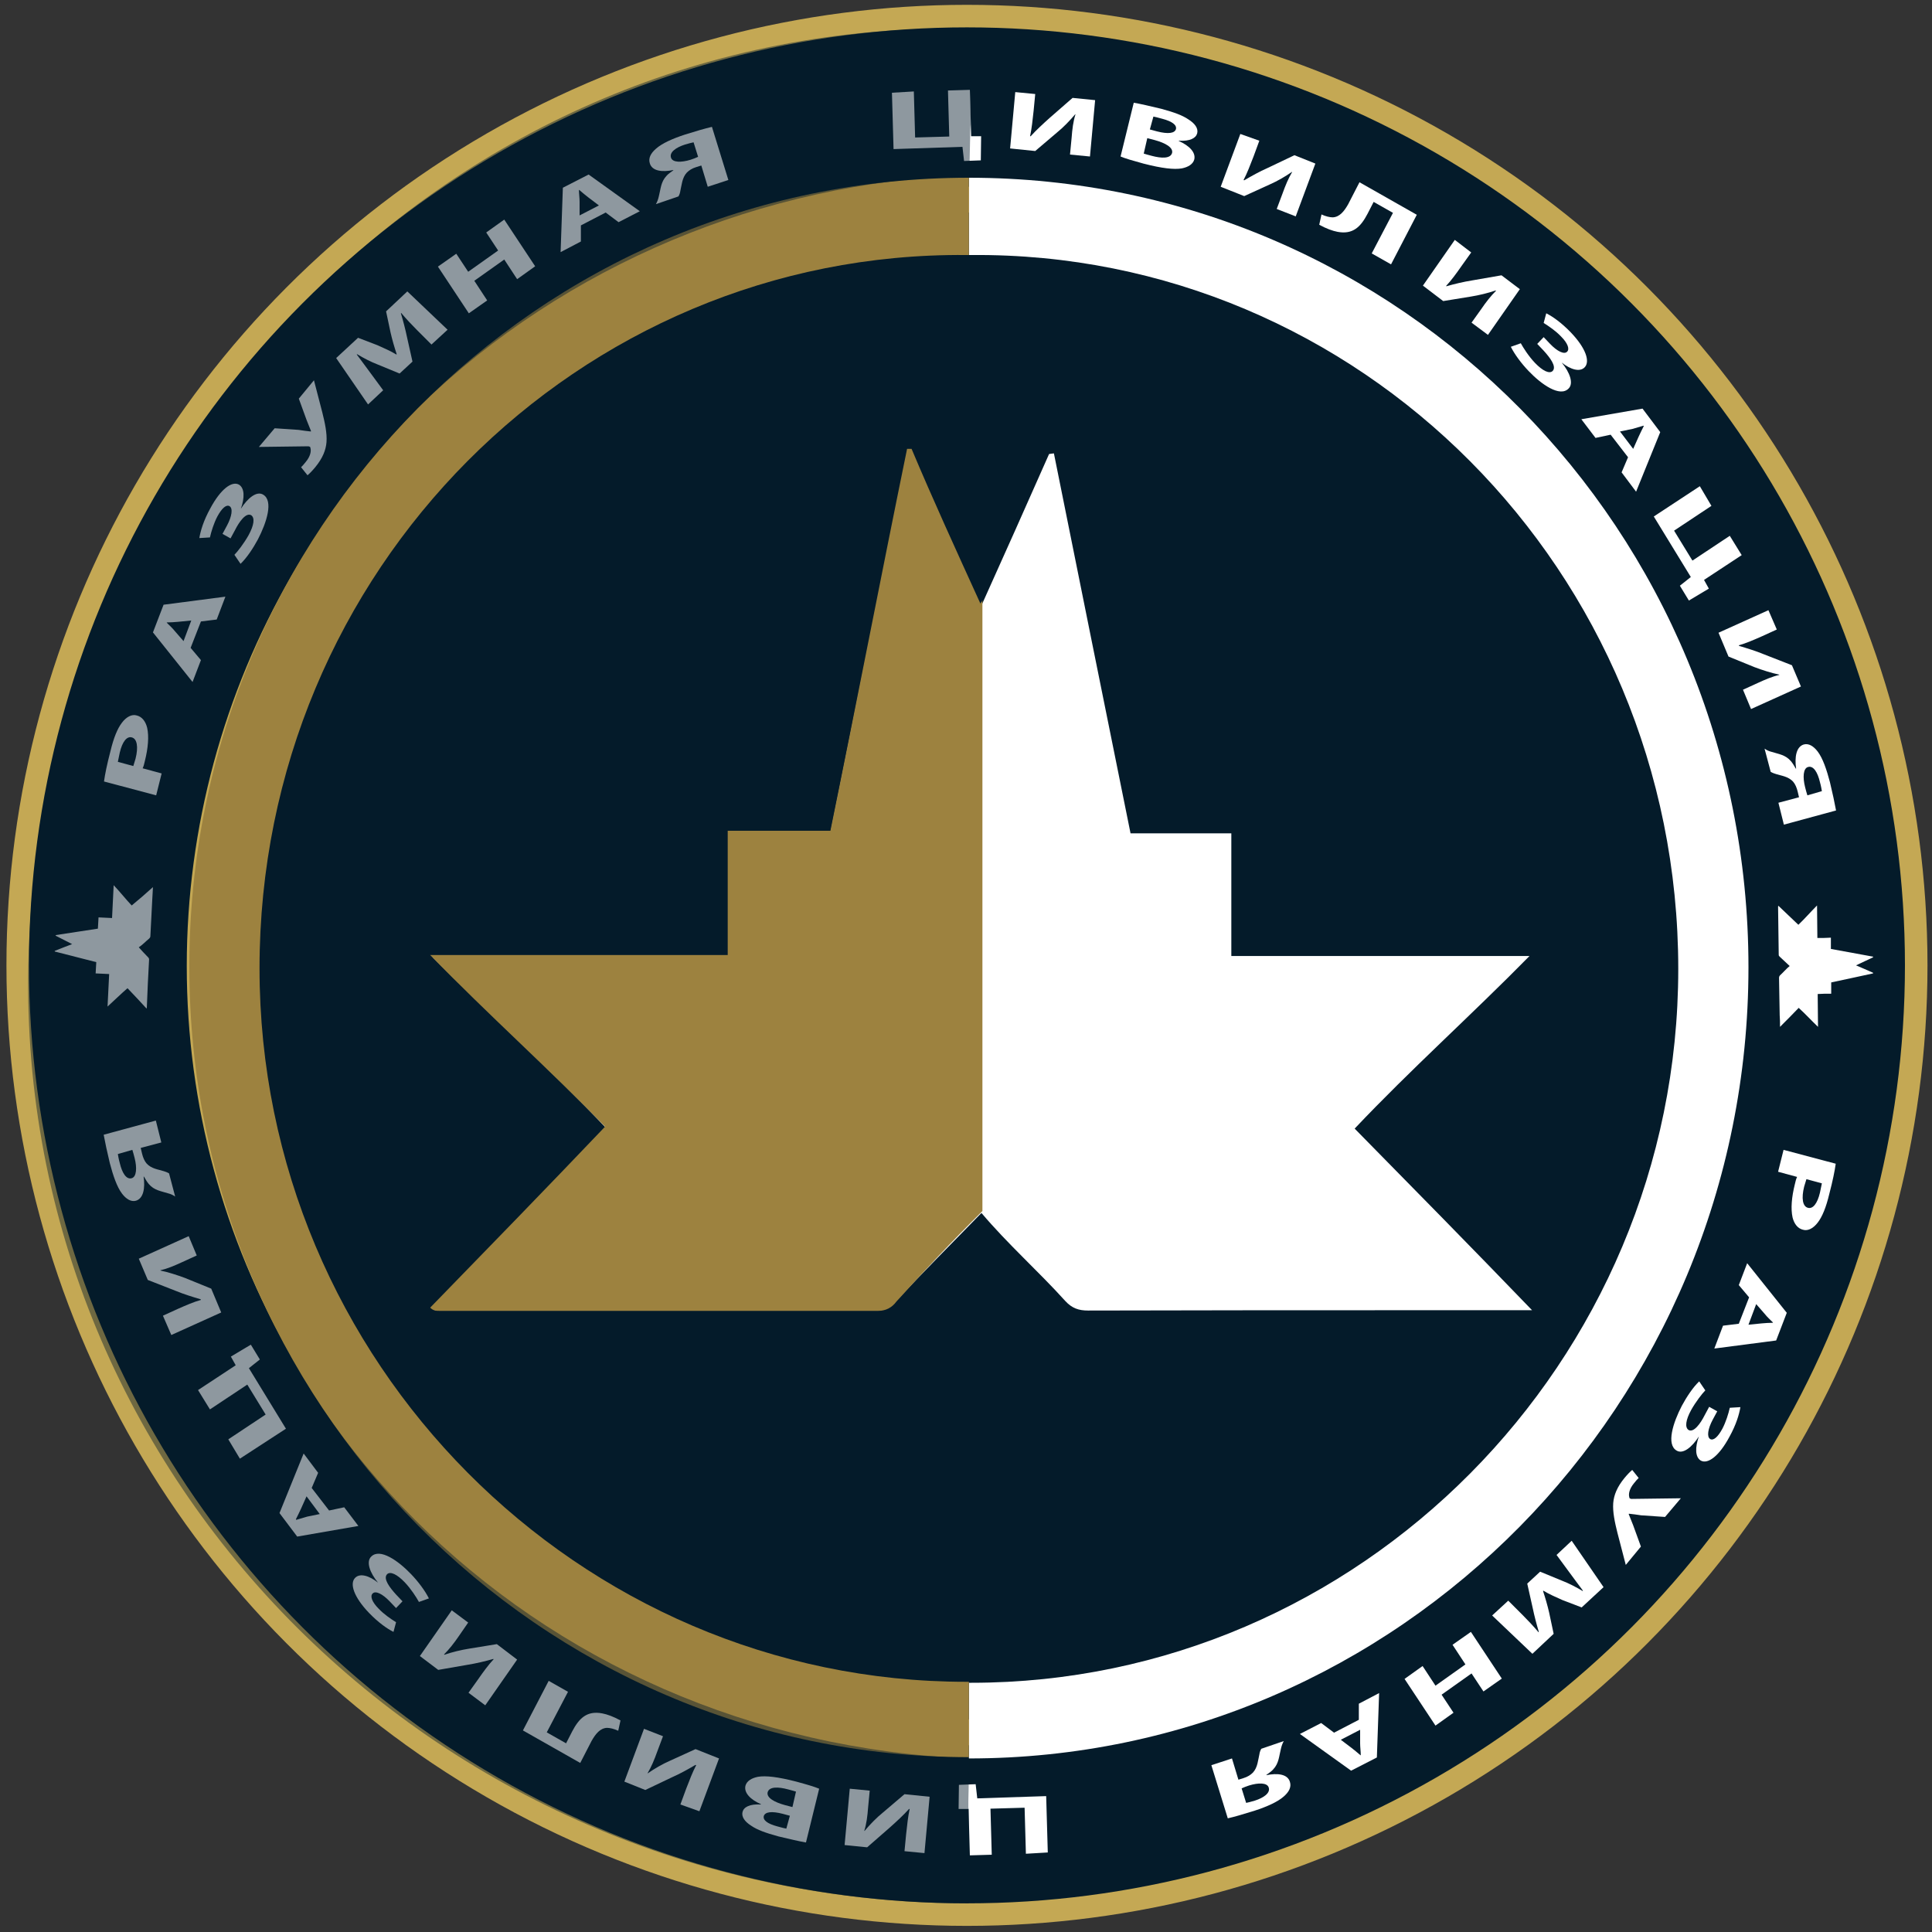 <svg xmlns="http://www.w3.org/2000/svg" xmlns:xlink="http://www.w3.org/1999/xlink" viewBox="0 0 600 600" style="enable-background:new 0 0 600 600"><rect x="0" y="0" width="600" height="600" fill="#333333" stroke="none"/><style>.st0{fill:#041b2a}.st1{fill:none;stroke:#c4a854;stroke-width:8}.st2{fill:none;stroke:#c4a854;stroke-width:7}.st3{fill:#fff}.st4{display:none}.st5{display:inline}.st6{fill:#9d823f}.st7{display:inline;fill:#9d823f}.st8{display:inline;fill:#fff}.st9{opacity:.45}</style><g id="Layer_5"><circle class="st0" cx="300.3" cy="299.8" r="294.8"/></g><g id="Layer_2_1_" xmlns:svg="http://www.w3.org/2000/svg"><g><circle class="st1" cx="300" cy="300" r="238"/><circle class="st2" cx="300.3" cy="299.8" r="294.8"/><animateTransform accumulate="none" additive="replace" attributeName="transform" attributeType="XML" calcMode="linear" dur="20s" fill="remove" from="360 300 300" repeatCount="indefinite" restart="always" to="0 300 300" type="rotate"/><g><g><g><path class="st3" d="M32.3 242.7c.3-2.2.9-5.2 2-9.4 1-4.2 2.2-7.1 3.6-8.9 1.3-1.7 3-2.7 4.6-2.2 1.6.4 2.7 1.8 3.2 3.8.6 2.7.3 6.3-.7 10.3-.2.9-.4 1.7-.7 2.3l5.9 1.6-1.7 6.8L32.3 242.7zM41.4 237.9c.2-.6.4-1.3.7-2.3.9-3.6.5-6.2-1.2-6.6-1.5-.4-2.9 1.3-3.7 4.7-.3 1.4-.5 2.4-.6 2.9L41.4 237.9z"/></g><g><path class="st3" d="M59.2 201.2l3.2 3.8-2.6 6.8-12.3-15.4 3.3-8.6 19.2-2.5-2.7 7.1-4.9.6L59.2 201.2zM59.4 192.7l-4 .4c-1.1.1-2.5.2-3.6.2v.1c.8.8 1.8 1.7 2.5 2.6l2.7 3.1L59.4 192.7z"/></g><g><path class="st3" d="M61.9 167.1c.4-2.3 1.3-5.4 3.4-9.2 3.2-6 6.7-8.6 8.9-7.4 1.8 1.1 1.8 4.1.6 7.5v0c2.1-3.3 4.9-5.6 6.9-4.4 3.3 1.9 1.1 8.7-1.6 13.9-1.5 2.8-3.5 5.8-5.4 7.6l-1.9-2.8c1-1 3-3.6 4.4-6.1 1.7-3.1 2-5.4.8-6.2-1.6-.9-3.7 2-5 4.6l-1.4 2.6-2.5-1.4 1.4-2.6c1.5-2.8 1.9-5.3.8-6-1-.6-2.4.6-3.8 3.2-1.1 2.1-1.9 4.7-2.3 6.5L61.9 167.1z"/></g><g><path class="st3" d="M85.3 133l7.4.5c1.4.2 2.6.4 3.8.5l.1-.1c-.3-.8-.8-2-1.4-3.5l-2.4-6.6 4.7-5.7 2.6 10c.8 3.2 1.5 6.4 1.3 9.2-.2 2.5-1.2 5-3.5 7.8-1 1.2-1.7 1.9-2.4 2.5l-2-2.5c.4-.4.9-.9 1.5-1.7 1.4-1.7 1.7-3.3 1.4-4.3.0-.4-.3-.4-.6-.5l-15.4.2L85.3 133z"/></g><g><path class="st3" d="M129.4 102.4c-1.5-1.5-3.2-3.3-4.8-5.2l-.1.1c.7 2.3 1.4 5 1.9 7.4l1.7 7.6-4 3.7-6.8-2.8c-2.1-.8-4.4-2-6.4-3.2l-.1.1c1.4 1.9 3 4 4.3 5.8l3.9 5.3-4.7 4.4-9.9-14.4 6.8-6.3 6 2.3c2 .9 4.1 1.8 5.9 2.9l.1-.1c-.7-2.1-1.4-4.5-1.9-6.7l-1.4-6.6 6.6-6.2 12.5 11.9-5 4.6L129.4 102.4z"/></g><g><path class="st3" d="M141.7 78.8l3.7 5.6 9.3-6.6-3.7-5.6 5.6-4 9.6 14.5-5.6 4-4-6.1-9.3 6.6 4 6.1-5.7 4L136 82.8 141.7 78.8z"/></g><g><path class="st3" d="M180.4 70v5l-6.3 3.3.7-20 8-4.1 15.9 11.4-6.6 3.4-4-3L180.4 70zM186 63.8l-3.3-2.5c-.9-.7-2-1.6-2.8-2.3h-.1c0 1.1.2 2.5.2 3.7v4.2L186 63.8z"/></g><g><path class="st3" d="M203.7 63.4c.4-.7.7-1.5.9-2.4.6-2.3.6-4.5 2.4-6.4.5-.6 1.3-1.1 2.1-1.7v-.1c-3.3.7-6.6.4-7.3-2.1-.5-1.6.3-3.1 1.9-4.5 1.9-1.7 5.3-3.2 9-4.4 3.2-1 6.2-1.9 8.4-2.4l5.1 16.5-6.4 2.1-2-6.6-1.6.5c-1.3.4-2.2 1-2.9 1.7-1.5 1.6-1.6 4-2 5.6-.1.6-.2 1.1-.6 1.8L203.7 63.4zM215.4 44.2c-.5.1-1.4.3-2.7.7-2.8.9-4.9 2.4-4.3 4.1.5 1.5 3.2 1.5 6.1.6.9-.3 1.7-.6 2.3-.9L215.4 44.2z"/></g><g><path class="st3" d="M283.8 28.4l.4 14.3 10.6-.3-.4-14.3 6.8-.2.4 14.4h3.1l-.1 7.5-5.2.2-.5-4.4-21.4.7L277 28.8 283.8 28.4z"/></g><g><path class="st3" d="M321.5 29.2l-.5 5.2c-.3 2.8-.6 5.6-1.1 7.9h.2c1.7-1.9 4-4 5.9-5.7l7.1-6.2 7 .7-1.6 17.5-6.2-.6.5-5.2c.2-2.7.5-5.1 1.2-7.3h-.1c-1.6 1.9-3.7 4.1-5.7 5.7l-6.7 5.7-7.8-.8 1.6-17.5L321.5 29.2z"/></g><g><path class="st3" d="M352.1 31.9c1.8.3 5.3 1.1 8.6 1.9 4 1.1 6.5 2 8.4 3.3 1.9 1.2 3.1 2.7 2.7 4.3-.4 1.5-2.2 2.5-5.7 2.3v.1c3.2 1.4 5.3 3.5 4.8 5.7-.4 1.5-1.9 2.4-3.9 2.8-2.4.4-6.1.0-11.9-1.5-3.3-.9-5.7-1.6-7.1-2.2L352.1 31.9zM355.2 47.7c.6.2 1.4.4 2.5.7 3 .8 5.8.9 6.3-.9.4-1.7-2.1-3.1-5.4-4l-2.3-.6L355.2 47.7zM357.1 40.2l2.2.6c3.5.9 5.5.6 5.9-.7.3-1.3-1.2-2.4-4.2-3.2-1.4-.4-2.3-.6-2.8-.7L357.1 40.2z"/></g><g><path class="st3" d="M391.1 43.7l-1.8 4.9c-1 2.6-2 5.2-3.1 7.3l.2.1c2.2-1.3 4.9-2.8 7.2-3.8l8.4-4 6.5 2.6-6.1 16.4-5.9-2.3 1.8-4.8c.9-2.5 1.8-4.7 3-6.7h-.1c-2 1.4-4.6 2.9-6.9 3.9l-7.9 3.6-7.3-2.9 6.1-16.4L391.1 43.7z"/></g><g><path class="st3" d="M440 66.7l-8 15.4-6-3.4 6.6-12.6-6-3.4-1.9 3.7c-2.1 4-4.5 6.5-9.3 5.6-1.6-.3-3.5-1-5.7-2.2l.7-3.2c1.3.6 2.6.9 3.5.9 2.1-.1 3.5-1.8 4.8-4.1l3.5-6.8L440 66.7z"/></g><g><path class="st3" d="M456.9 78.4l-3 4.2c-1.6 2.3-3.2 4.5-4.8 6.2l.1.1c2.4-.7 5.4-1.4 7.9-1.8l9.2-1.6 5.7 4.3-9.9 14.2-5.1-3.8 3-4.2c1.5-2.2 3-4.1 4.6-5.7l-.1-.1c-2.3.8-5.2 1.5-7.7 1.9l-8.6 1.4-6.3-4.8 9.9-14.2L456.9 78.4z"/></g><g><path class="st3" d="M480.2 97.3c2 1 4.7 2.9 7.6 5.9 4.7 4.9 6.1 9.1 4.3 10.9-1.5 1.5-4.3.7-7.1-1.5v0c2.5 3 3.8 6.5 2.1 8.1-2.7 2.7-8.4-1.3-12.4-5.5-2.2-2.3-4.3-5.1-5.5-7.5l3.1-1.1c.7 1.3 2.4 4 4.4 6.1 2.4 2.5 4.5 3.5 5.5 2.5 1.3-1.4-.9-4.2-2.8-6.3l-2-2.1 2-2.1 2 2.1c2.2 2.3 4.4 3.4 5.3 2.4.8-.8.2-2.6-1.9-4.7-1.6-1.7-3.8-3.2-5.4-4.2L480.2 97.3z"/></g><g><path class="st3" d="M500.2 135l-4.7 1-4.4-5.8 19-3.3 5.5 7.3-7.5 18.5-4.5-6 2-4.7L500.2 135zM507.2 139.4l1.7-3.8c.5-1.1 1.1-2.3 1.6-3.3l-.1-.1c-1.1.3-2.4.7-3.4 1l-3.9.8L507.2 139.4z"/></g><g><path class="st3" d="M531.5 157.1l-11.6 7.7 5.7 9.3 11.6-7.7 3.7 6-11.7 7.7 1.5 2.7-6.2 3.7-2.8-4.6 3.4-2.7-11.5-18.8 14.3-9.4L531.5 157.1z"/></g><g><path class="st3" d="M551.8 195.5l-4.6 2.1c-2.5 1.1-5 2.2-7.2 2.8l.1.2c2.4.7 5.3 1.6 7.7 2.6l8.7 3.4 2.8 6.6-15.5 7-2.5-6 4.6-2.1c2.4-1.1 4.5-2 6.7-2.5l-.1-.1c-2.4-.5-5.2-1.4-7.6-2.3l-8.1-3.3-3.1-7.4 15.5-7L551.8 195.5z"/></g><g><path class="st3" d="M548 232.5c.7.5 1.4.8 2.2 1 2.2.7 4.3.9 6 2.9.5.6 1 1.4 1.5 2.3h.1c-.5-3.5.0-6.8 2.4-7.5 1.5-.4 3 .5 4.3 2.2 1.6 2.1 2.8 5.7 3.8 9.5.8 3.3 1.5 6.6 1.9 8.8l-16.2 4.4-1.7-6.8 6.4-1.7-.4-1.7c-.3-1.3-.8-2.4-1.4-3.1-1.5-1.7-3.8-1.9-5.3-2.4-.6-.2-1-.3-1.7-.7L548 232.5zM565.8 245.7c-.1-.5-.2-1.4-.6-2.8-.7-3-2-5.2-3.7-4.7-1.5.4-1.7 3.2-.9 6.3.2.9.5 1.8.7 2.5L565.8 245.7z"/></g></g><g><g><path class="st3" d="M570.1 361.4c-.3 2.2-.9 5.2-2 9.4-1 4.2-2.2 7.1-3.6 8.9-1.3 1.7-3 2.7-4.6 2.2-1.6-.4-2.7-1.8-3.2-3.8-.6-2.7-.3-6.3.7-10.3.2-.9.4-1.7.7-2.3l-5.9-1.6 1.7-6.8L570.1 361.4zM561 366.2c-.2.6-.4 1.3-.7 2.3-.9 3.6-.5 6.2 1.2 6.6 1.5.4 2.9-1.3 3.7-4.7.3-1.4.5-2.4.6-2.9L561 366.2z"/></g><g><path class="st3" d="M543.2 402.9l-3.2-3.8 2.6-6.8 12.3 15.4-3.3 8.6-19.2 2.5 2.7-7.1 4.9-.6L543.2 402.9zM543 411.4l4-.4c1.1-.1 2.5-.2 3.6-.2v-.1c-.8-.8-1.8-1.7-2.5-2.6l-2.7-3.1L543 411.4z"/></g><g><path class="st3" d="M540.5 437c-.4 2.3-1.3 5.4-3.4 9.2-3.2 6-6.7 8.6-8.9 7.4-1.8-1.1-1.8-4.1-.6-7.5v0c-2.1 3.3-4.9 5.6-6.9 4.4-3.3-1.9-1.1-8.7 1.6-13.9 1.5-2.8 3.5-5.8 5.4-7.6l1.9 2.8c-1 1-3 3.6-4.4 6.1-1.7 3.1-2 5.4-.8 6.2 1.6.9 3.7-2 5-4.6l1.4-2.6 2.5 1.4-1.4 2.6c-1.5 2.8-1.9 5.3-.8 6 1 .6 2.4-.6 3.8-3.2 1.1-2.1 1.9-4.7 2.3-6.5L540.5 437z"/></g><g><path class="st3" d="M517.1 471.1l-7.4-.5c-1.4-.2-2.6-.4-3.8-.5l-.1.1c.3.8.8 2 1.4 3.5l2.4 6.6-4.7 5.7-2.6-10c-.8-3.2-1.5-6.4-1.3-9.2.2-2.5 1.2-5 3.5-7.8 1-1.2 1.7-1.9 2.4-2.5l2 2.5c-.4.4-.9.9-1.5 1.7-1.4 1.7-1.7 3.3-1.4 4.3.0.4.3.4.6.5l15.4-.2L517.1 471.1z"/></g><g><path class="st3" d="M473 501.7c1.5 1.5 3.2 3.3 4.8 5.2l.1-.1c-.7-2.3-1.4-5-1.9-7.4l-1.7-7.6 4-3.7 6.8 2.8c2.1.8 4.4 2 6.4 3.2l.1-.1c-1.4-1.9-3-4-4.3-5.8l-3.9-5.3 4.7-4.4 9.9 14.4-6.8 6.3-6-2.3c-2-.9-4.1-1.8-5.9-2.9l-.1.1c.7 2.1 1.4 4.5 1.9 6.7l1.4 6.6-6.6 6.2-12.5-11.9 5-4.6L473 501.7z"/></g><g><path class="st3" d="M460.7 525.3l-3.7-5.6-9.3 6.6 3.7 5.6-5.6 4-9.6-14.5 5.6-4 4 6.1 9.3-6.6-4-6.1 5.7-4 9.6 14.5L460.7 525.3z"/></g><g><path class="st3" d="M422 534.1v-5l6.3-3.3-.7 20-8 4.1-15.9-11.4 6.6-3.4 4 3L422 534.1zM416.4 540.3l3.3 2.5c.9.7 2 1.6 2.8 2.3h.1c0-1.1-.2-2.5-.2-3.7v-4.2L416.4 540.3z"/></g><g><path class="st3" d="M398.7 540.7c-.4.7-.7 1.5-.9 2.4-.6 2.3-.6 4.5-2.4 6.4-.5.6-1.3 1.1-2.1 1.7v.1c3.3-.7 6.6-.4 7.3 2.1.5 1.6-.3 3.1-1.9 4.5-1.9 1.7-5.3 3.2-9 4.4-3.2 1-6.2 1.9-8.4 2.4l-5.1-16.5 6.4-2.1 2 6.6 1.6-.5c1.3-.4 2.2-1 2.9-1.7 1.5-1.6 1.6-4 2-5.6.1-.6.2-1.1.6-1.8L398.7 540.7zM387 559.9c.5-.1 1.4-.3 2.7-.7 2.8-.9 4.9-2.4 4.3-4.1-.5-1.5-3.2-1.5-6.1-.6-.9.3-1.7.6-2.3.9L387 559.9z"/></g><g><path class="st3" d="M318.6 575.7l-.4-14.3-10.6.3L308 576l-6.8.2-.4-14.4h-3.1l.1-7.5 5.2-.2.5 4.4 21.4-.7.5 17.5L318.6 575.7z"/></g><g><path class="st3" d="M280.9 574.9l.5-5.2c.3-2.8.6-5.6 1.1-7.9h-.2c-1.7 1.9-4 4-5.9 5.7l-7.1 6.2-7-.7 1.6-17.5 6.2.6-.5 5.2c-.2 2.7-.5 5.1-1.2 7.3h.1c1.6-1.9 3.7-4.1 5.7-5.7l6.7-5.7 7.8.8-1.6 17.5L280.9 574.9z"/></g><g><path class="st3" d="M250.3 572.2c-1.8-.3-5.3-1.1-8.6-1.9-4-1.1-6.5-2-8.4-3.3-1.9-1.2-3.1-2.7-2.7-4.3.4-1.5 2.2-2.5 5.7-2.3v-.1c-3.2-1.4-5.3-3.5-4.8-5.7.4-1.5 1.9-2.4 3.9-2.8 2.4-.4 6.1.0 11.9 1.5 3.3.9 5.7 1.6 7.1 2.2L250.3 572.2zM247.2 556.4c-.6-.2-1.4-.4-2.5-.7-3-.8-5.8-.9-6.3.9-.4 1.7 2.1 3.1 5.4 4l2.3.6L247.2 556.4zM245.3 563.9l-2.2-.6c-3.5-.9-5.5-.6-5.9.7-.3 1.3 1.2 2.4 4.2 3.2 1.4.4 2.3.6 2.8.7L245.3 563.9z"/></g><g><path class="st3" d="M211.3 560.4l1.8-4.9c1-2.6 2-5.2 3.1-7.3l-.2-.1c-2.2 1.3-4.9 2.8-7.2 3.8l-8.4 4-6.5-2.6 6.1-16.4 5.9 2.3-1.8 4.8c-.9 2.5-1.8 4.7-3 6.7h.1c2-1.4 4.6-2.9 6.9-3.9l7.9-3.6 7.3 2.9-6.1 16.4L211.3 560.4z"/></g><g><path class="st3" d="M162.4 537.4l8-15.4 6 3.4-6.6 12.6 6 3.4 1.9-3.7c2.1-4 4.5-6.5 9.3-5.6 1.6.3 3.5 1 5.7 2.2l-.7 3.2c-1.3-.6-2.6-.9-3.5-.9-2.1.1-3.5 1.8-4.8 4.1l-3.5 6.8L162.4 537.4z"/></g><g><path class="st3" d="M145.5 525.7l3-4.2c1.6-2.3 3.2-4.5 4.8-6.2l-.1-.1c-2.4.7-5.4 1.4-7.9 1.8l-9.2 1.6-5.7-4.3 9.9-14.2 5.1 3.8-2.9 4.2c-1.5 2.2-3 4.1-4.6 5.7l.1.1c2.3-.8 5.2-1.5 7.7-1.9l8.6-1.4 6.3 4.8-9.9 14.2L145.5 525.7z"
						/></g><g><path class="st3" d="M122.2 506.8c-2-1-4.7-2.9-7.6-5.9-4.7-4.9-6.1-9.1-4.3-10.9 1.5-1.5 4.3-.7 7.1 1.5v0c-2.5-3-3.8-6.5-2.1-8.1 2.7-2.7 8.4 1.3 12.4 5.5 2.2 2.3 4.3 5.1 5.5 7.5l-3.1 1.1c-.7-1.3-2.4-4-4.4-6.1-2.4-2.5-4.5-3.5-5.5-2.5-1.3 1.4.9 4.2 2.8 6.3l2 2.1-2 2.1-2-2.1c-2.2-2.3-4.4-3.4-5.3-2.4-.8.8-.2 2.6 1.9 4.7 1.6 1.7 3.8 3.2 5.4 4.2L122.2 506.8z"/></g><g><path class="st3" d="M102.2 469.1l4.7-1 4.4 5.8-19 3.3-5.5-7.3 7.5-18.5 4.5 6-2 4.7L102.2 469.1zM95.2 464.7l-1.7 3.8c-.5 1.1-1.1 2.3-1.6 3.3L92 472c1.1-.3 2.4-.7 3.4-1l3.9-.8L95.2 464.7z"/></g><g><path class="st3" d="M70.9 447l11.6-7.7-5.7-9.3-11.6 7.7-3.7-6 11.7-7.7-1.5-2.7 6.2-3.7 2.8 4.6-3.4 2.7 11.5 18.8L74.5 453 70.9 447z"/></g><g><path class="st3" d="M50.6 408.6l4.6-2.1c2.5-1.1 5-2.2 7.2-2.8l-.1-.2c-2.4-.7-5.3-1.6-7.7-2.6l-8.7-3.4-2.8-6.6 15.5-7 2.5 6-4.6 2.1c-2.4 1.1-4.5 2-6.7 2.5l.1.1c2.4.5 5.2 1.4 7.6 2.3l8.1 3.3 3.1 7.4-15.5 7L50.6 408.6z"/></g><g><path class="st3" d="M54.4 371.6c-.7-.5-1.4-.8-2.2-1-2.2-.7-4.3-.9-6-2.9-.5-.6-1-1.4-1.5-2.3h-.1c.5 3.5.0 6.8-2.4 7.5-1.5.4-3-.5-4.3-2.2-1.6-2.1-2.8-5.7-3.8-9.5-.8-3.3-1.5-6.6-1.9-8.8l16.2-4.4 1.7 6.8-6.4 1.7.4 1.7c.3 1.3.8 2.4 1.4 3.1 1.5 1.7 3.8 1.9 5.3 2.4.6.2 1 .3 1.7.7L54.4 371.6zM36.6 358.4c.1.5.2 1.4.6 2.8.7 3 2 5.2 3.7 4.7 1.5-.4 1.7-3.2.9-6.3-.2-.9-.5-1.8-.7-2.5L36.6 358.4z"/></g></g><g class="st4"><g class="st5"><path class="st3" d="M567.2 363.2c-.3 2.1-.9 5.1-2 9.1-1.1 4.1-2.3 7-3.7 8.7-1.3 1.7-3 2.6-4.7 2.2-1.6-.4-2.8-1.7-3.2-3.7-.6-2.6-.3-6.1.7-10.1.2-.9.5-1.7.7-2.3l-5.9-1.5 1.7-6.6L567.2 363.2zM557.9 367.9c-.2.6-.4 1.2-.7 2.2-.9 3.6-.5 6 1.2 6.5 1.5.4 2.9-1.3 3.8-4.6.4-1.4.5-2.3.6-2.8L557.9 367.9z"/></g><g class="st5"><path class="st3" d="M539.7 404.3l-3-3.9 3.1-6.5 11.4 15.9-4 8.2-19.6 1.1 3.2-6.7 5-.2L539.7 404.3zM539 412.6l4.1-.1c1.2.0 2.5.0 3.6.0v-.1c-.7-.9-1.7-1.8-2.4-2.7l-2.5-3.2L539 412.6z"/></g><g class="st5"><path class="st3" d="M536.5 434.8c-.4 2.2-1.4 5.3-3.4 9-3.2 5.9-6.8 8.4-9 7.2-1.9-1-1.9-4-.6-7.3v0c-2.1 3.2-5 5.4-7 4.3-3.3-1.8-1.2-8.5 1.6-13.5 1.5-2.8 3.5-5.6 5.5-7.5l1.9 2.7c-1 1-3.1 3.5-4.5 6-1.7 3.1-2 5.3-.8 6 1.7.9 3.7-2 5.1-4.5l1.4-2.5 2.5 1.4-1.4 2.5c-1.5 2.7-1.9 5.2-.8 5.9 1 .5 2.5-.6 3.9-3.1 1.1-2.1 1.9-4.6 2.4-6.4L536.5 434.8z"/></g><g class="st5"><path class="st3" d="M514.4 468.9l-7.5-.5c-1.5-.2-2.6-.3-3.9-.5l-.1.1c.3.8.8 1.9 1.4 3.4l2.4 6.4-4.7 5.5-2.6-9.7c-.8-3.1-1.6-6.3-1.3-9 .2-2.4 1.2-4.9 3.6-7.7 1-1.2 1.7-1.9 2.4-2.4l2 2.4c-.4.4-.9.9-1.6 1.6-1.4 1.6-1.7 3.3-1.5 4.2.0.4.3.4.7.4l15.6-.2L514.4 468.9z"/></g><g class="st5"><path class="st3" d="M470.2 498.4c1.5 1.4 3.2 3.2 4.9 5.1l.1-.1c-.8-2.3-1.4-4.9-1.9-7.2l-1.7-7.5 4-3.6 6.9 2.7c2.1.8 4.5 1.9 6.5 3.1l.1-.1c-1.4-1.8-3.1-3.9-4.3-5.6l-3.9-5.2 4.8-4.3 10 14.1-6.9 6.2-6.1-2.3c-2-.8-4.2-1.8-6-2.8l-.1.1c.7 2.1 1.4 4.4 2 6.5l1.4 6.4-6.7 6-12.7-11.6 5-4.5L470.2 498.4z"/></g><g class="st5"><path class="st3" d="M457.9 520.9l-3.7-5.4-9.4 6.4 3.7 5.4-5.7 3.9-9.7-14.1 5.7-3.9 4.1 5.9 9.4-6.4-4.1-5.9 5.7-3.9 9.7 14.1L457.9 520.9z"/></g><g class="st5"><path class="st3" d="M418.2 530v-4.9l6.4-3.2-.7 19.5-8.1 4-16.1-11.1 6.7-3.3 4.1 2.9L418.2 530zM412.5 536l3.3 2.4c.9.7 2 1.6 2.9 2.3h.1c0-1.1-.2-2.5-.2-3.6V533L412.5 536z"/></g><g class="st5"><path class="st3" d="M395 536.5c-.4.7-.7 1.5-.9 2.3-.6 2.2-.7 4.4-2.5 6.3-.5.6-1.3 1.1-2.2 1.6v.1c3.4-.7 6.7-.4 7.4 2 .5 1.5-.4 3.1-1.9 4.4-1.9 1.7-5.4 3.1-9.1 4.3-3.2 1-6.3 1.9-8.5 2.3l-5.1-16.1 6.5-2.1 2.1 6.4 1.6-.5c1.3-.4 2.3-1 2.9-1.6 1.5-1.6 1.6-3.9 2.1-5.5.1-.6.2-1 .6-1.7L395 536.5zM383.1 555.2c.5-.1 1.4-.3 2.7-.7 2.9-.9 4.9-2.3 4.4-4-.5-1.5-3.2-1.5-6.2-.6-.9.3-1.8.6-2.4.8L383.1 555.2z"/></g><g class="st5"><path class="st3" d="M315.2 572.5l-.4-14-10.7.3.4 14-6.9.2-.4-14.1h-3.1l.1-7.3 5.3-.2.5 4.3 21.7-.6.5 17.1L315.2 572.5z"/></g><g class="st5"><path class="st3" d="M277 571.8l.5-5.1c.3-2.7.6-5.4 1.1-7.7h-.2c-1.8 1.9-4 3.9-6 5.6l-7.2 6.1-7.1-.7 1.6-17.1 6.3.6-.5 5c-.2 2.6-.6 5-1.2 7.1h.1c1.6-1.9 3.7-4 5.7-5.6l6.8-5.6 7.9.7-1.6 17.1L277 571.8z"/></g><g class="st5"><path class="st3" d="M246 569c-1.8-.3-5.4-1-8.8-1.9-4.1-1.1-6.5-1.9-8.5-3.2-1.9-1.1-3.1-2.7-2.7-4.2.4-1.5 2.3-2.5 5.8-2.3v0c-3.3-1.4-5.4-3.5-4.8-5.6.4-1.5 1.9-2.4 4-2.7 2.4-.4 6.1.0 12 1.5 3.3.9 5.7 1.6 7.2 2.1L246 569zm-5-8-2.2-.6c-3.5-.9-5.6-.6-5.9.6-.3 1.3 1.2 2.4 4.3 3.1 1.5.4 2.3.5 2.9.6L241 561zM242.9 553.6c-.6-.2-1.4-.4-2.6-.7-3-.8-5.9-.8-6.3.9-.4 1.7 2.1 3 5.4 3.9l2.3.6L242.9 553.6z"/></g><g class="st5"><path class="st3" d="M206.5 557.5l1.8-4.7c1-2.6 2-5.1 3.1-7.1l-.2-.1c-2.2 1.3-4.9 2.7-7.3 3.7l-8.6 3.9-6.6-2.5 6.1-16 5.9 2.3-1.8 4.7c-.9 2.5-1.9 4.6-3.1 6.6h.1c2-1.4 4.7-2.8 7-3.8l8-3.5 7.4 2.8-6.1 16L206.5 557.5z"/></g><g class="st5"><path class="st3" d="M156.9 535.1l8.2-15.1 6.1 3.3-6.6 12.3 6.1 3.3 1.9-3.6c2.1-3.9 4.6-6.4 9.4-5.5 1.6.3 3.6 1 5.8 2.2l-.7 3.2c-1.4-.6-2.6-.9-3.5-.9-2.1.1-3.6 1.8-4.8 4l-3.6 6.6L156.9 535.1z"/></g><g class="st5"><path class="st3" d="M139.8 523.6l3-4.1c1.6-2.2 3.3-4.4 4.8-6.1l-.1-.1c-2.5.7-5.4 1.3-8 1.7l-9.3 1.6-5.7-4.2 10.1-13.9 5.1 3.7-3 4.1c-1.6 2.1-3 4-4.6 5.5l.1.1c2.3-.8 5.2-1.5 7.8-1.9l8.7-1.3 6.4 4.6L145 527.2 139.8 523.6z"/></g><g class="st5"><path class="st3" d="M116.2 505.2c-2-1-4.7-2.8-7.7-5.8-4.7-4.8-6.2-8.9-4.4-10.7 1.5-1.5 4.4-.7 7.2 1.5v0c-2.5-2.9-3.8-6.3-2.2-8 2.7-2.7 8.5 1.3 12.5 5.4 2.2 2.3 4.4 5 5.6 7.4l-3.1 1.1c-.7-1.3-2.5-3.9-4.5-6-2.5-2.5-4.5-3.4-5.6-2.4-1.4 1.3.9 4.1 2.9 6.2l2 2.1-2 2-2-2c-2.2-2.2-4.4-3.3-5.4-2.4-.8.8-.2 2.5 1.9 4.6 1.7 1.7 3.9 3.2 5.4 4.1L116.2 505.2z"/></g><g class="st5"><path class="st3" d="M96 468.4l4.8-1 4.4 5.6L86 476.3l-5.6-7.1 7.6-18.1 4.6 5.9-2 4.6L96 468.4zM88.9 464.1l-1.7 3.7c-.5 1.1-1.1 2.3-1.6 3.3l.1.1c1.1-.3 2.4-.7 3.5-.9l4-.8L88.9 464.1z"/></g><g class="st5"><path class="st3" d="M64.2 446.8l11.8-7.5-5.7-9-11.8 7.5-3.7-5.8 11.9-7.6-1.6-2.7 6.3-3.6 2.8 4.4-3.5 2.6 11.6 18.3-14.5 9.2L64.2 446.8z"/></g><g class="st5"><path class="st3" d="M43.7 409.3l4.7-2c2.5-1.1 5-2.1 7.2-2.8l-.1-.2c-2.5-.6-5.4-1.6-7.8-2.5l-8.8-3.3L36 392l15.7-6.9 2.6 5.8-4.6 2c-2.4 1.1-4.6 1.9-6.8 2.4l.1.1c2.4.5 5.3 1.4 7.7 2.3l8.2 3.2 3.2 7.2L46.4 415 43.7 409.3z"/></g><g class="st5"><path class="st3" d="M47.5 373.1c-.7-.5-1.5-.8-2.3-1-2.2-.7-4.3-.9-6.1-2.8-.5-.6-1-1.4-1.5-2.2h-.1c.5 3.4.0 6.7-2.4 7.3-1.5.4-3.1-.5-4.3-2.2-1.6-2-2.8-5.5-3.8-9.3-.8-3.3-1.5-6.4-1.9-8.6l16.4-4.3 1.7 6.6-6.5 1.7.4 1.6c.3 1.3.8 2.3 1.5 3 1.5 1.6 3.8 1.8 5.4 2.3.6.2 1 .3 1.7.7L47.5 373.1zM29.5 360.2c.1.5.2 1.4.6 2.8.8 2.9 2.1 5 3.8 4.6 1.5-.4 1.7-3.1.9-6.1-.2-.9-.5-1.8-.7-2.4L29.5 360.2z"/></g></g><g id="Layer_1_2_"><g><g><path class="st3" d="M47.5 275.5c-.1 1.3-.1 2.5-.2 3.6-.2 3.9-.4 7.7-.6 11.6.0.3-.1.5-.4.8-1.1.9-2 1.9-3.2 2.7 1 1.1 1.9 2.1 2.9 3.1.2.2.3.4.3.7-.3 5-.5 9.9-.7 14.9.0.1.0.2-.1.3-1.9-2.1-3.9-4.2-5.9-6.3-2.1 1.8-4 3.7-6.2 5.7.2-3.4.3-6.7.5-10.1-1.4-.1-2.8-.1-4.2-.2.1-1.2.1-2.3.2-3.5-4.3-1.1-8.6-2.2-12.9-3.3.0-.1.0-.1.0-.2 1.8-.7 3.5-1.4 5.4-2.1-1.8-.9-3.5-1.8-5.1-2.6.0-.1.0-.1.0-.2 4.4-.7 8.7-1.3 13.1-2 .1-1.1.1-2.3.2-3.5 1.4.1 2.8.1 4.2.2.2-3.4.3-6.7.5-10.2 2 2.1 3.7 4.3 5.6 6.3C43.1 279.4 45.3 277.5 47.5 275.5z"/></g></g></g><g id="Layer_1_3_"><g><g><path class="st3" d="M552.8 318.9c0-1.3.0-2.5-.1-3.6-.1-3.9-.1-7.7-.2-11.6.0-.3.1-.6.3-.8 1-.9 1.9-2 3-2.9-1.1-1-2.1-2-3.1-2.9-.2-.2-.3-.3-.3-.6-.1-5-.1-10-.2-14.9.0-.1.0-.2.1-.3 2.1 2 4.1 3.9 6.2 5.9 2-1.9 3.8-4 5.8-6 0 3.4.1 6.8.1 10.1 1.4.0 2.8.0 4.2-.1.0 1.2.0 2.3.0 3.5 4.4.8 8.7 1.6 13.1 2.4.0.1.0.1.0.2-1.7.8-3.4 1.6-5.3 2.5 1.8.8 3.6 1.5 5.3 2.3.0.0.0.1.0.2-4.3.9-8.6 1.9-13 2.8.0 1.1.0 2.3.0 3.5-1.4.0-2.8.0-4.2.1.0 3.4.1 6.7.1 10.2-2.1-2-3.9-4-6-5.9C556.9 314.8 554.9 316.8 552.8 318.9z"/></g></g></g></g></g></g><g id="Layer_3"><g><g id="Layer_1_1_"><g><g><path class="st3" d="M475.8 406.9c-11.8.0-22.3.0-33 0-35 0-69.9.0-104.9.1-2.9.0-5-.7-7.1-3-8.4-9.3-17.8-17.6-26-27.3-9.2 9.4-18.1 18.4-26.8 27.6-1.6 1.7-3.2 2.7-5.8 2.7-45.1-.1-90.2-.1-135.3-.1-.8.0-1.8.4-2.7-.7 18-18.5 36-37 54.1-55.8-17.3-18.3-35.7-34.9-53.9-53.1 31 0 61.1.0 91.7.0.0-12.9.0-25.3.0-38.1 10.7.0 21 0 31.7.0 8-39.6 15.9-78.9 23.8-118.3.5.0.9-.1 1.4-.1 7.1 15.7 14.1 31.3 21.5 47.9 7.4-16.4 14.4-32.1 21.3-47.7.5-.1.9-.1 1.5-.2 7.9 39.2 15.8 78.5 23.8 118 10.3.0 20.5.0 31.3.0.0 12.7.0 25.3.0 38.1 30.7.0 60.9.0 92.6.0-18.3 18.6-36.9 35.2-54.3 53.6C438.9 369 457.1 387.5 475.8 406.9z"/></g></g></g><path class="st6" d="M305 186.5c0 .5-.5.5-.5 1-7.6-16.7-14.8-32.4-21.4-48.1-.5.0-1 0-1.4.0-8.1 39.5-15.7 79-23.8 118.6-11 0-20.9.0-31.9.0.0 12.9.0 25.2.0 38.6-30.9.0-60.9.0-92.4.0 18.1 18.6 36.7 35.2 54.3 53.3-18.1 19-36.2 37.6-54.3 56.2 1 1 1.9 1 2.9 1 45.2.0 90.5.0 136.2.0 2.4.0 4.3-1 5.7-2.9 8.6-9.5 17.1-18.6 26.7-28.1v0V186.5z"/></g><g id="Layer_1_4_"><g><g><path class="st3" d="M300.9 55.2v24c.3.0.5.0.8.0 120.3-1 219.5 97.9 219.5 221.7.0 122.3-99.2 221.7-219.5 221.7-.3.0-.5.0-.8.0v23.5C434.3 546.1 543 436 543 300.4 543 164.8 434.8 55.2 300.9 55.2z"/></g><g class="st4"><ellipse class="st7" cx="300.9" cy="300.9" rx="242.1" ry="245.2"/><path class="st8" d="M300.9 55.2v490.9C434.3 546.1 543 436 543 300.4S434.8 55.2 300.9 55.2z"/><g class="st5"><g><path class="st0" d="M521.1 300.9c0 122.3-99.2 221.7-219.5 221.7-121.3.0-219-99.4-219-221.7s98.7-221.7 219-221.7C421.9 78.1 521.1 177 521.1 300.9z"/></g></g></g></g></g><g id="Layer_1_5_"><g><g><path class="st6" d="M300.9 55.2v24c-.3.0-.5.0-.8.0C179.8 78.1 80.6 177 80.6 300.7c0 122.3 99.2 221.6 219.5 221.6.3.0.5.0.8.0v23.4c-133.4.0-242.1-110-242.1-245.5C58.8 164.7 167 55.2 300.9 55.2z"/></g><g class="st4"><ellipse class="st7" cx="300.9" cy="300.7" rx="242.1" ry="245"/><path class="st8" d="M58.8 300.2c0 135.5 108.7 245.5 242.1 245.5V55.2C167 55.2 58.8 164.7 58.8 300.2z"/><g class="st5"><g><path class="st0" d="M300.1 79.1c120.3.0 219 99.3 219 221.6s-97.7 221.6-219 221.6c-120.3.0-219.5-99.3-219.5-221.6C80.6 177 179.8 78.1 300.1 79.1z"/></g></g></g></g></g></g><g id="Layer_4"><g id="Layer_1_6_" class="st9"><g><g><path class="st0" d="M300.9 8.9l.6 29.7c-.3.0-.3 15.8-.6 15.8C172.2 58.8 57.1 158.2 57.6 299.8 58.1 435.9 166 540.7 300.9 546.1c.3.0-.4 15.7-.1 15.7l.1 29.3C137.7 591.1 5.4 460.2 8.8 299.6 12.1 139.8 138.8 6 300.9 8.9z"/></g><g class="st4"><ellipse class="st7" cx="304.7" cy="302.1" rx="283.9" ry="282.5"/><path class="st8" d="M20.8 301.5c0 156.2 127.5 283.1 283.9 283.1V19C147.7 19 20.8 145.3 20.8 301.5z"/><g class="st5"><g><path class="st0" d="M303.8 46.6c141.1.0 256.8 114.5 256.8 255.5S446.1 557.6 303.8 557.6c-141.1.0-257.4-114.5-257.4-255.5C46.5 159.4 162.7 45.5 303.8 46.6z"/></g></g></g></g></g></g></svg>